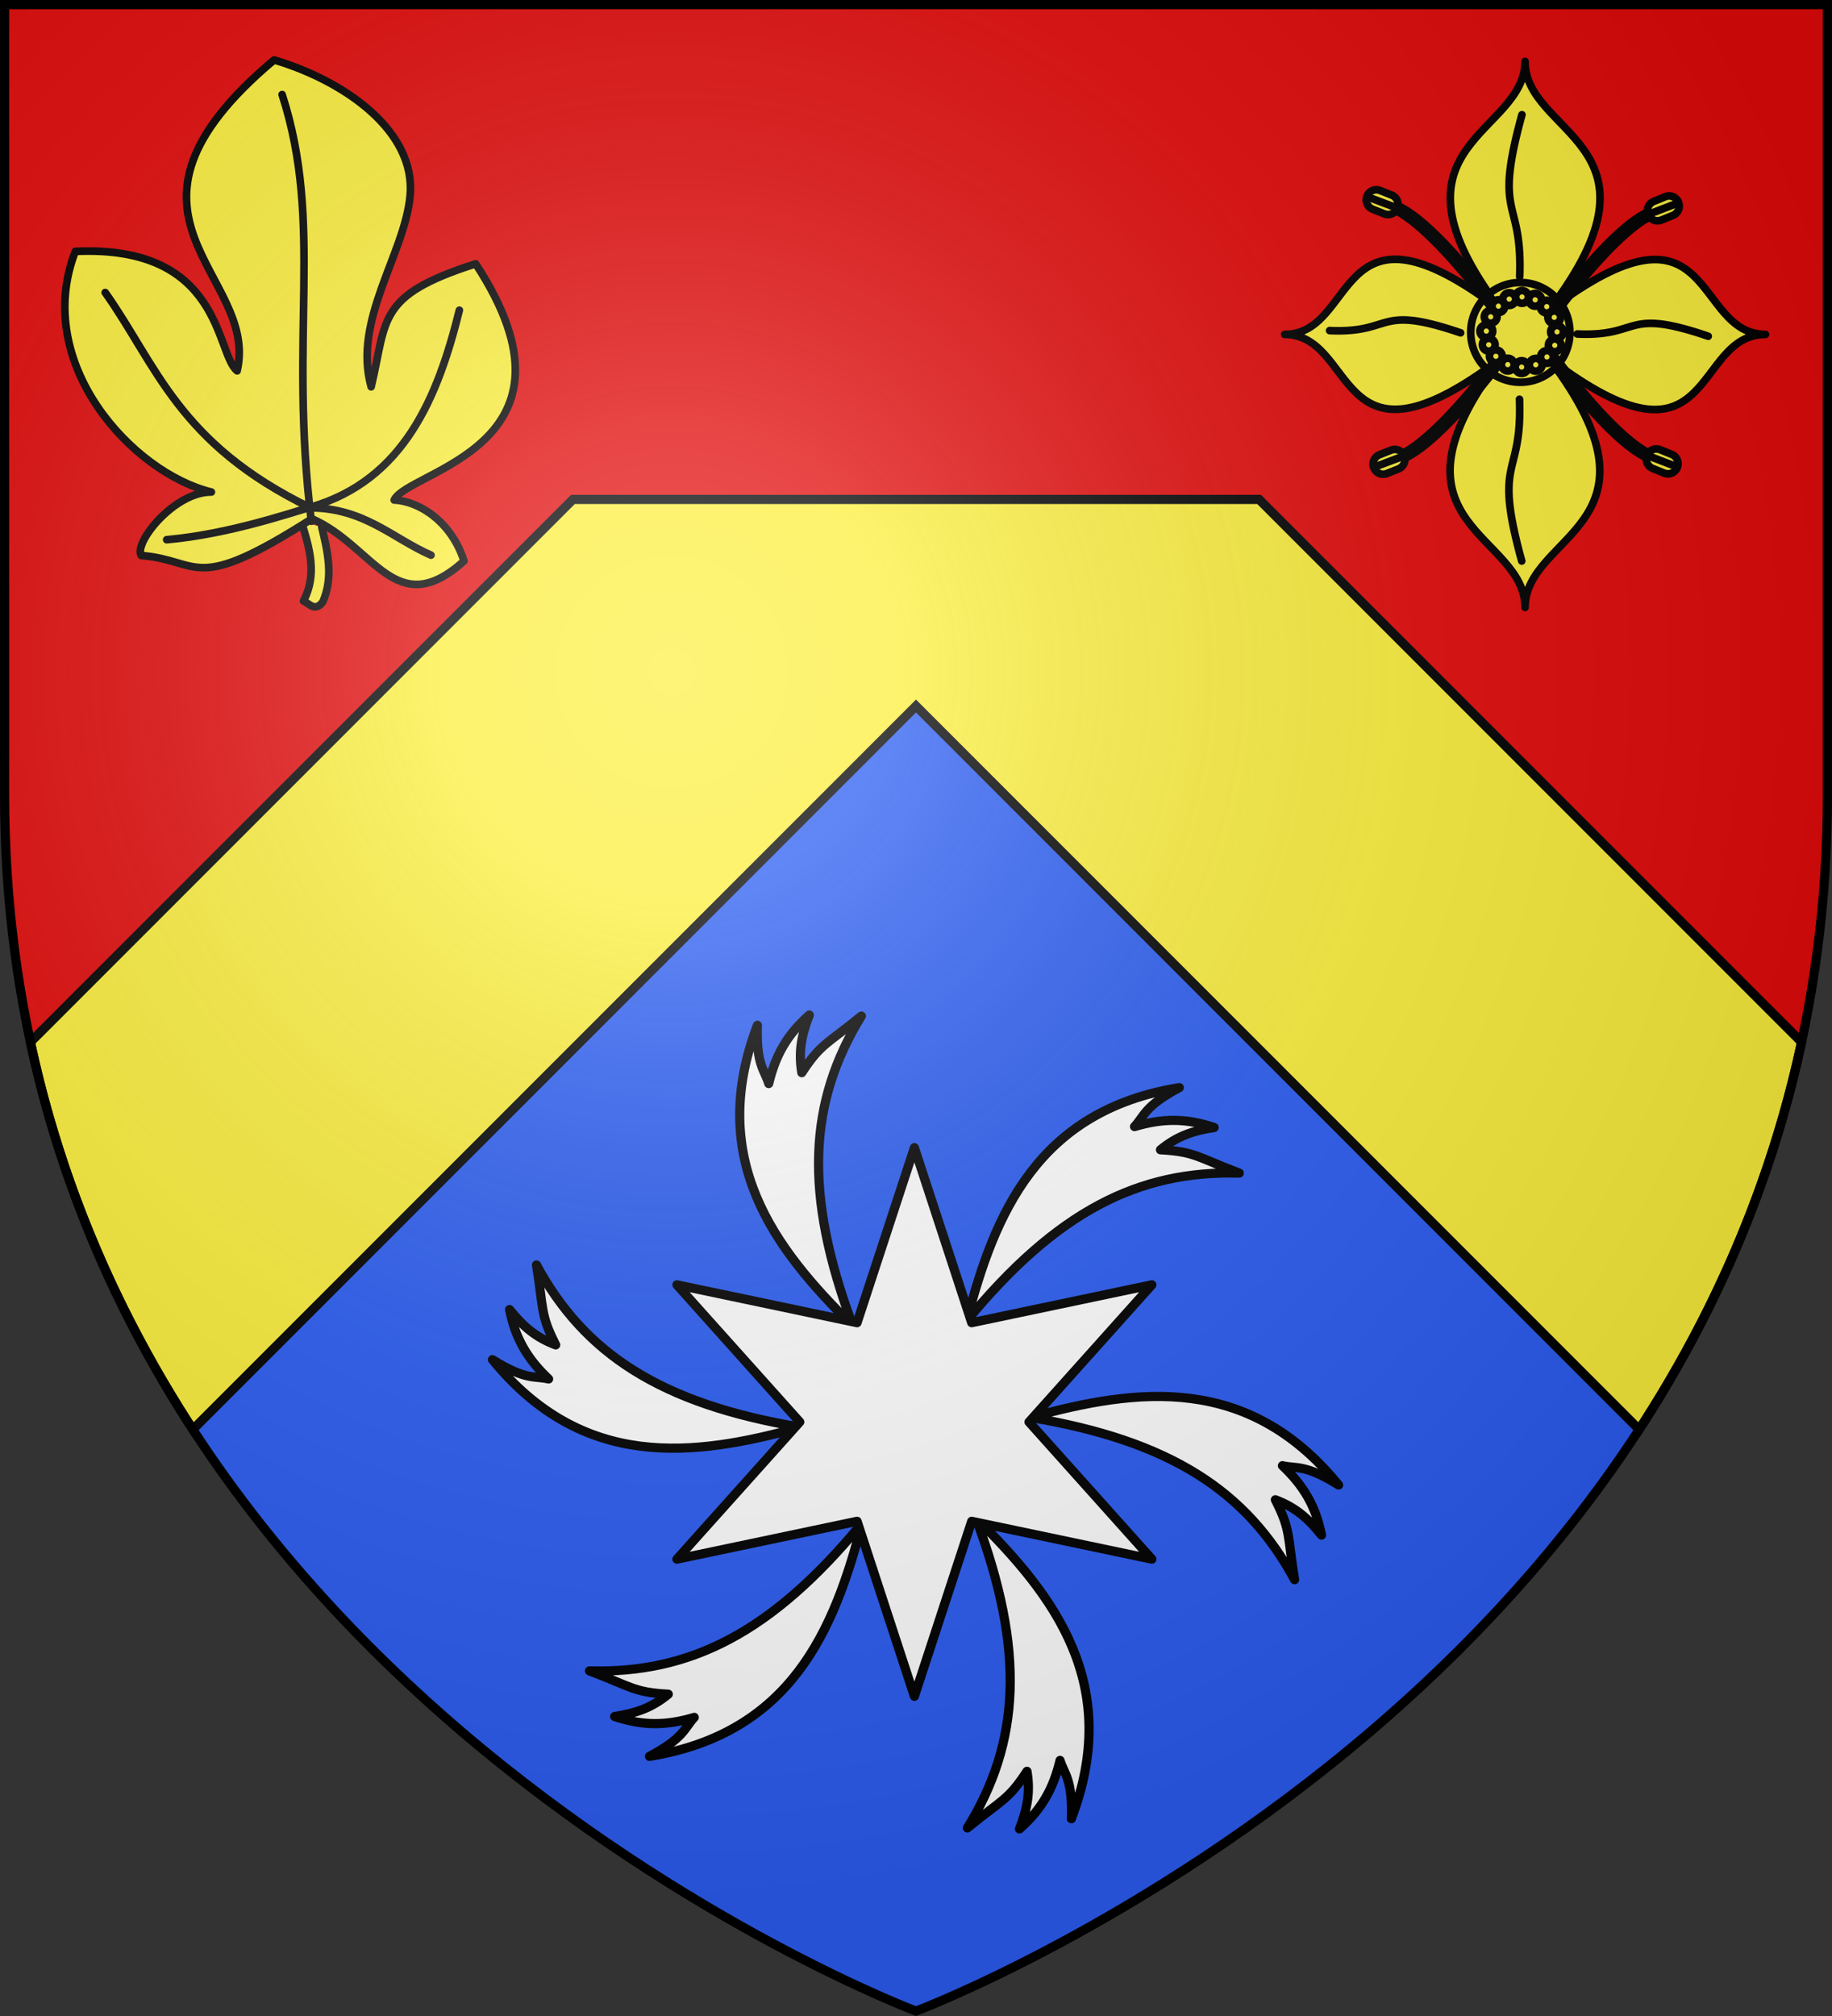 <svg xmlns="http://www.w3.org/2000/svg" width="600" height="660" viewBox="-300 -300 600 660"><rect x="-300" y="-300" width="600" height="660" fill="#333333" stroke="none"/><radialGradient id="a" cx="-80" cy="-80" r="405" gradientTransform="matrix(1 0 0 1 0 -.05)" gradientUnits="userSpaceOnUse"><stop offset="0" stop-color="#fff" stop-opacity=".31"/><stop offset=".19" stop-color="#fff" stop-opacity=".25"/><stop offset=".6" stop-color="#6b6b6b" stop-opacity=".125"/><stop offset="1" stop-opacity=".125"/></radialGradient><path fill="#2b5df2" d="M-298.5-298.5h597v258.543C298.5 246.291 0 358.5 0 358.5S-298.5 246.291-298.5-39.957z"/><path fill="#e20909" d="M-298.5-298.5v258.504c0 82.717 24.934 150.898 60.389 206.037L0-68.857l245.902 222.265c31.26-52.82 52.598-116.891 52.598-193.404V-298.5z"/><g stroke="#000"><path fill="#fcef3c" stroke-width="3" d="M-112.357-136.5-290.035 41.178c10.363 48.297 29.498 90.42 53.191 126.808L0-68.857l236.844 236.843c23.693-36.388 42.828-78.51 53.191-126.808L112.357-136.5z"/><g fill="#fff" stroke-linecap="round" stroke-linejoin="round" stroke-width="3.007"><g fill-rule="evenodd"><path d="M-324.985 471.854c45.932 7.672 70.959 24.213 86.638 53.227-2.357-14.297-1.126-16.049-6.307-26.218 6.415 2.403 10.635 5.953 15.136 11.592-1.904-9.61-5.991-16.327-12.81-22.774 4.59 1.085 7.39-.57 18.425 6.34-29.678-36.398-66.017-31.886-101.082-22.167zM-400.495 475.065c-45.932-7.671-70.959-24.212-86.638-53.227 2.357 14.297 1.126 16.049 6.307 26.219-6.415-2.403-10.635-5.954-15.136-11.593 1.904 9.61 5.991 16.327 12.81 22.775-4.59-1.086-7.39.57-18.426-6.34 29.68 36.398 66.018 31.885 101.083 22.166zM-383.29 441.836c-16.322-43.614-14.51-73.559 2.777-101.645-11.203 9.19-13.336 9-19.552 18.572-1.127-6.758-.162-12.187 2.47-18.905-7.37 6.454-11.143 13.352-13.318 22.48-1.355-4.516-4.188-6.113-3.721-19.126-16.683 43.902 5.395 73.116 31.344 98.624zM-345.91 440.121c29.61-35.943 56.448-49.346 89.415-48.418-13.56-5.106-14.462-7.048-25.86-7.646 5.29-4.355 10.474-6.234 17.608-7.313-9.274-3.155-17.135-2.974-26.128-.293 3.235-3.432 3.2-6.685 14.703-12.787-46.36 7.504-60.622 41.23-69.738 76.457zM-342.94 504.865c16.323 43.614 14.511 73.558-2.777 101.645 11.203-9.19 13.336-9 19.553-18.572 1.126 6.758.161 12.187-2.472 18.905 7.37-6.454 11.144-13.352 13.319-22.48 1.355 4.516 4.188 6.113 3.722 19.125 16.682-43.901-5.395-73.115-31.345-98.623zM-380.32 506.58c-29.61 35.943-56.448 49.346-89.415 48.417 13.56 5.107 14.462 7.05 25.86 7.647-5.29 4.355-10.474 6.234-17.608 7.313 9.274 3.155 17.135 2.974 26.128.293-3.235 3.432-3.2 6.684-14.703 12.787 46.361-7.504 60.622-41.23 69.738-76.457z" transform="matrix(.998 0 0 .998 361.86 -306.87)"/></g><path d="m-363.115 563.338-18.807-57.413-59.124 12.42 40.318-44.994-40.318-44.994 59.124 12.42 18.807-57.414 18.807 57.413 59.125-12.419-40.318 44.994 40.318 44.993-59.125-12.419z" transform="matrix(.998 0 0 .998 361.86 -306.87)"/></g><g fill="#fcef3c" stroke-linecap="round" stroke-linejoin="round" stroke-width="2.817"><path fill-rule="evenodd" d="M1514.784 98.425v22.537c-58.316 42.453-49.818-11.207-76.598-11.269 26.91.064 18.338-53.957 76.598-11.268zM1538.219 97.519h-22.529c-42.435-58.34 11.203-61.694 11.264-88.484-.062 26.92 53.936 30.2 11.265 88.484zM1515.687 121.867h22.529c42.435 58.34-11.203 61.694-11.265 88.484.063-26.92-53.935-30.201-11.264-88.484zM1539.124 120.964V98.426c58.316-42.452 49.818 11.207 76.597 11.269-26.909-.064-18.337 53.957-76.597 11.269z" transform="matrix(.887 0 0 .888 -1154.937 -287.925)"/><path d="M1525.211 90.555a18.313 18.391 0 0 1 0 36.782 18.313 18.391 0 1 1 0-36.782zM1524.906 133.6c1.066 29.55-9.89 20.858.824 59.637M1524.984 88.338c1.066-29.55-9.89-20.858.825-59.637M1546.227 109.54c23.963 1.065 16.914-9.89 48.362.824M1454.794 108.287c23.963 1.066 16.914-9.89 48.363.824" transform="matrix(.887 0 0 .888 -1154.937 -287.925)"/><g stroke-width="3.026"><path fill-rule="evenodd" d="M-166.366 150.916c-27.013-46.938-37.353-45.255-37.353-45.255l2.06-1.233s10.34-1.684 37.353 45.254z" transform="matrix(.819 -.108 .108 .819 308.393 -340.701)"/><path d="M-209.449 100.469a3.99 3.99 0 0 1 5.442-1.537l4.314 2.413a3.99 3.99 0 0 1 1.537 5.442 3.99 3.99 0 0 1-5.442 1.537l-4.313-2.413a3.99 3.99 0 0 1-1.538-5.442z" transform="matrix(.819 -.108 .108 .819 308.393 -340.701)"/><path fill-rule="evenodd" d="m-209.325 100.774 11.31 6.051" transform="matrix(.819 -.108 .108 .819 308.393 -340.701)"/></g><g stroke-width="3.026"><path fill-rule="evenodd" d="M-166.366 150.916c-27.013-46.938-37.353-45.255-37.353-45.255l2.06-1.233s10.34-1.684 37.353 45.254z" transform="matrix(-.82 -.103 -.103 .82 88.315 -337.745)"/><path d="M-209.449 100.469a3.99 3.99 0 0 1 5.442-1.537l4.314 2.413a3.99 3.99 0 0 1 1.537 5.442 3.99 3.99 0 0 1-5.442 1.537l-4.313-2.413a3.99 3.99 0 0 1-1.538-5.442z" transform="matrix(-.82 -.103 -.103 .82 88.315 -337.745)"/><path fill-rule="evenodd" d="m-209.325 100.774 11.31 6.051" transform="matrix(-.82 -.103 -.103 .82 88.315 -337.745)"/></g><g stroke-width="3.026"><path fill-rule="evenodd" d="M-166.366 150.916c-27.013-46.938-37.353-45.255-37.353-45.255l2.06-1.233s10.34-1.684 37.353 45.254z" transform="matrix(.819 .108 .108 -.819 310.63 -41.926)"/><path d="M-209.449 100.469a3.99 3.99 0 0 1 5.442-1.537l4.314 2.413a3.99 3.99 0 0 1 1.537 5.442 3.99 3.99 0 0 1-5.442 1.537l-4.313-2.413a3.99 3.99 0 0 1-1.538-5.442z" transform="matrix(.819 .108 .108 -.819 310.63 -41.926)"/><path fill-rule="evenodd" d="m-209.325 100.774 11.31 6.051" transform="matrix(.819 .108 .108 -.819 310.63 -41.926)"/></g><g stroke-width="3.026"><path fill-rule="evenodd" d="M-140.814 168.692c32.64 43.215 42.691 40.258 42.691 40.258l-1.89 1.48s-10.05 2.957-42.692-40.258z" transform="matrix(.826 0 0 .826 325.151 -323.195)"/><path d="M-91.792 213.39a3.99 3.99 0 0 1-5.209 2.202l-4.58-1.858a3.99 3.99 0 0 1-2.202-5.209 3.99 3.99 0 0 1 5.209-2.202l4.58 1.858a3.99 3.99 0 0 1 2.202 5.209z" transform="matrix(.826 0 0 .826 325.151 -323.195)"/><path fill-rule="evenodd" d="m-91.953 213.103-11.974-4.599" transform="matrix(.826 0 0 .826 325.151 -323.195)"/></g><g stroke-width="18.643" transform="matrix(0 -.134 .134 0 144.299 -127.017)"><circle cx="481.979" cy="317.088" r="15.665"/><circle cx="516.849" cy="327.674" r="15.665"/><circle cx="542.891" cy="346.645" r="15.665"/><circle cx="560.205" cy="373.029" r="15.665"/><circle cx="565.518" cy="404.364" r="15.665"/><circle cx="558.447" cy="436.426" r="15.665"/><circle cx="541.719" cy="464.711" r="15.665"/><circle cx="515.556" cy="483.075" r="15.665"/><circle cx="480.1" cy="489.924" r="15.665"/><circle cx="447.21" cy="484.267" r="15.665"/><circle cx="418.825" cy="465.175" r="15.665"/><circle cx="399.733" cy="437.841" r="15.665"/><circle cx="394.076" cy="403.435" r="15.665"/><circle cx="400.097" cy="369.494" r="15.665"/><circle cx="420.482" cy="340.402" r="15.665"/><circle cx="448.645" cy="322.967" r="15.665"/></g></g><g fill="#fcef3c" stroke-linecap="round" stroke-linejoin="round" stroke-width="1.843"><path fill-rule="evenodd" d="M151.157 272.617c-4.085-5.279-8.053-10.6-7.085-17.74-1.608-.091-3.517-1.59-4.462 1.415-.36 6.55 3.067 11.704 6.486 16.861" transform="matrix(-1.273 -.469 .469 -1.274 -136.744 289.04)"/><path fill-rule="evenodd" d="M149.008 274.2c20.805-27.307 21.475-18.632 35.614-22.551 2.805 2.297-2.24 17.232-10.61 20.207 19.457-2.246 51.392 14.1 50.892 43.1-32.802 13.849-40.276-11.425-46.619-13.534 2.982 23.927 46.68 22.525 17.545 73.437-17.734 1.157-38.037-4.26-42.108-19.3-3.704-13.683 2.715-32.88-7.126-46.57 1.95 16.576 6.482 21.052-13.426 36.545-42.296-31.324-1.83-52.404-1.23-60.245-5.948 1.873-14.873-.247-20.904-7.974 10.383-19.644 21.536-4.15 37.972-3.116z" transform="matrix(-1.273 -.469 .469 -1.274 -136.744 289.04)"/><g fill="none"><path d="M148.948 273.584c20.694 40.275 21.873 68.206 42.18 94.109" transform="matrix(-1.273 -.469 .469 -1.274 -136.744 289.04)"/><path d="M118.997 275.888c10.016.584 19.013 5.074 31.222.667 35.413 3.502 46.605 19.318 64.481 31.589" transform="matrix(-1.273 -.469 .469 -1.274 -136.744 289.04)"/><path d="M180.171 257.339c-13.518 6.358-25.895 16.463-29.982 19.435-18.82 13.92-19.557 35.46-17.192 56.912" transform="matrix(-1.273 -.469 .469 -1.274 -136.744 289.04)"/></g></g></g><path fill="url(#a)" d="M-298.5-298.5h597V-40C298.5 246.2 0 358.39 0 358.39S-298.5 246.2-298.5-40z" transform="matrix(1 0 0 1 0 .05)"/><path fill="none" stroke="#000" stroke-width="3" d="M-298.5-298.5h597v258.503C298.5 246.206 0 358.398 0 358.398S-298.5 246.206-298.5-39.997z"/></svg>